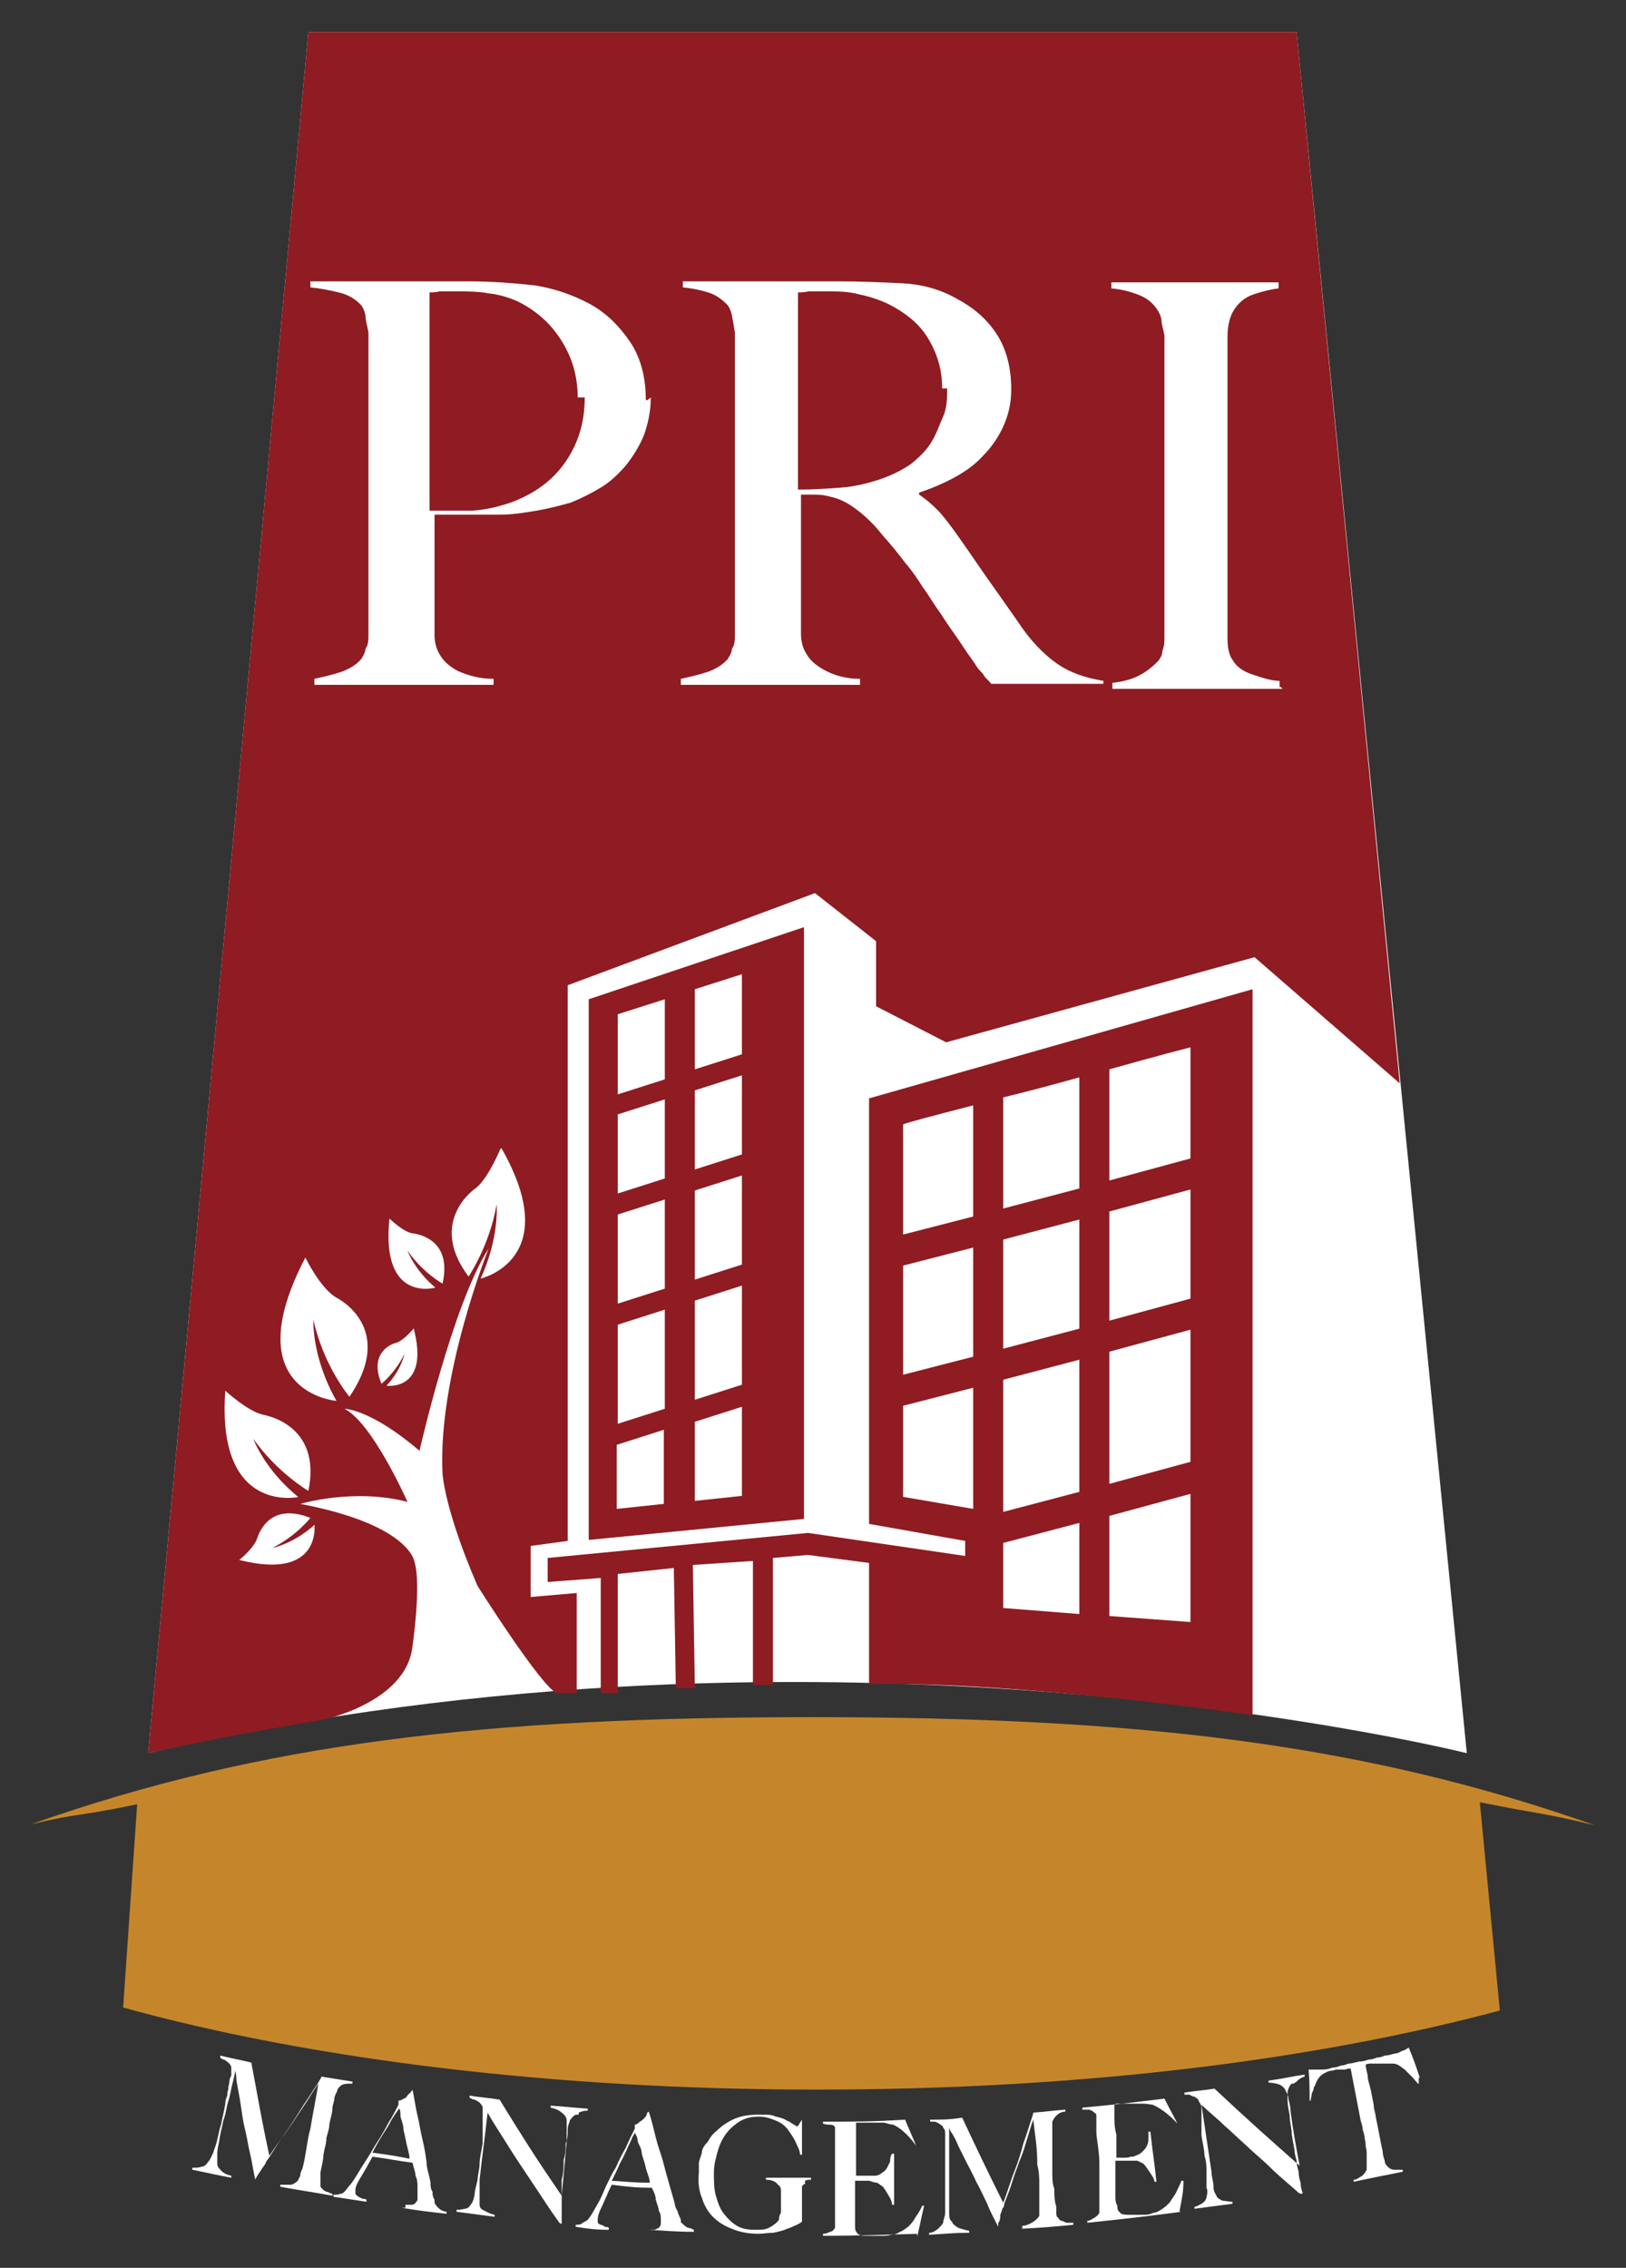 <?xml version="1.0" encoding="UTF-8"?>
<svg xmlns="http://www.w3.org/2000/svg" version="1.1" viewBox="0 0 162.4 226.5">
  <rect x="0" y="0" width="162.4" height="226.5" fill="#333333" stroke="none"/>
  <defs>
    <style>
      .cls-1 {
        fill: #8e1c22;
      }

      .cls-2 {
        fill: #fff;
      }

      .cls-3 {
        fill: #c5862b;
      }
    </style>
  </defs>
  <!-- Generator: Adobe Illustrator 28.7.1, SVG Export Plug-In . SVG Version: 1.2.0 Build 142)  -->
  <g>
    <g id="Layer_2">
      <path class="cls-2" d="M129.5,3.2l17,171.9s-63.7-16-131.7,0L30.8,3.2h98.7Z"/>
    </g>
    <g id="Layer_1">
      <g id="Layer_1-2" data-name="Layer_1">
        <g id="Layer_2-2" data-name="Layer_2">
          <g>
            <path class="cls-3" d="M159.3,182.3c-23.2-8.2-45.9-10.8-78.2-10.8s-54.8,2.5-78,10.7c5.1-1.2,4.4-.7,10.6-2l-1.4,20.3h0c18.4,5.1,42.7,8.2,69.3,8.2s49.9-3,68.2-7.9h0l-2-20.8c6.5,1.3,5.6.9,11.5,2.3Z"/>
            <path class="cls-1" d="M80.3,92.5v59.2l-21.5,2.1v-54l21.5-7.2h0ZM66.4,119.8l-4.7,1.5v8.9l4.7-1.5s0-8.9,0-8.9ZM66.4,99.8l-4.7,1.5v8l4.7-1.5v-8ZM66.4,109.8l-4.7,1.5v7.9l4.7-1.5v-7.9ZM74.1,105.3v-8l-4.7,1.5v8l4.7-1.5ZM69.4,116.8l4.7-1.5v-7.9l-4.7,1.5v7.9ZM69.4,139.8l4.7-1.5v-9.9l-4.7,1.5v9.9ZM66.4,130.8l-4.7,1.5v9.9l4.7-1.5v-9.9ZM69.4,118.9v8.9l4.7-1.5v-8.9l-4.7,1.5ZM69.4,149.9l4.7-.5v-8.9l-4.7,1.5v8h0ZM61.6,144.3v6.4l4.7-.5v-7.4s-4.7,1.5-4.7,1.5Z"/>
            <path class="cls-1" d="M86.8,109.7l38.3-10.9v72.5s-23.3-3.4-38.3-3.1v-12.1l-6.1-.8-3.5.3v12.7h-2v-12.4l-6,.4.2,12.3h-1.9l-.2-12-5.6.6v11.9h-1.7c0,.1,0-11.5,0-11.5l-5.3.4v-2.4l26-2.5,15.7,2.3v-1.5l-9.6-1.7v-42.5h0ZM97.2,110.4c-3.9,1-6.9,1.8-7,1.9v11l7-1.8v-11.1ZM107.8,118.7v-11.1c-2.5.7-5.1,1.4-7.6,2v11.1l7.6-2ZM97.2,124.6l-7,1.8v10.9l7-1.8v-10.9ZM110.8,148.2l8.1-2.2v-13.2l-8.1,2.2v13.2ZM90.2,140.4v9.1l7,1.2v-12.1l-7,1.8ZM118.9,115.7v-11.1s-3.5.9-8.1,2.2v11.1l8.1-2.2ZM110.8,131.9l8.1-2.2v-10.9l-8.1,2.2v10.9ZM100.2,134.7l7.6-2v-10.9l-7.6,2v10.9ZM110.8,161.4l8.1.6v-12.8l-8.1,2.2v10.1h0ZM100.2,151l7.6-2v-13.2l-7.6,2v13.2ZM100.2,154.1v6.5l7.6.6v-9.1l-7.6,2Z"/>
            <path class="cls-1" d="M139.8,108.2l-14.5-12.6-30.8,8.5-7-3.6v-6.5l-6.1-4.8-24.7,9.2v55.5l-3.7.5v5.1l4.6-.4v10h-2c-1.6-.7-7.9-10.7-7.9-10.7-3.3-7.6-3.5-11.2-3.5-11.2-.5-9.8,4.6-22.5,4.6-22.5-3.6,5.6-6.9,20.2-6.9,20.2-4.9-4.2-7.5-4.2-7.5-4.2,2.8,1.4,6.3,9.3,6.3,9.3-5.4-1.4-10.7.2-10.7.2,11,2.1,11.4,5.8,11.4,5.8.7,2.3-.2,8.4-.2,8.4-.6,5.7-9.1,7.4-9.1,7.4-9.8,1.6-17.3,3.3-17.3,3.3L30.8,3.2h98.7l10.3,105ZM31.4,152.3c-2.1,1.9-4.2,2.3-4.2,2.3,2.4-1.2,3.8-3,3.8-3-3.8-1.5-5,1.1-5.3,2-.3,1-1.8,2.2-1.8,2.2,8.3,2.1,7.5-3.6,7.5-3.6h0ZM41.3,132.7s-1,1.2-1.7,1.4c-.8.2-2.7,1.2-1.5,4.1,0,0,1.4-1.1,2.3-3,0,0-.3,1.6-1.8,3.2,0,0,4.4.6,2.7-5.8h0ZM50,114.7s-1.2,2.9-2.4,3.9c-1.3.9-4.4,4.1-.8,8.9,0,0,2.1-3.1,2.8-7.2,0,0,.3,3.3-1.6,7.4,0,0,8.4-1.9,2.1-13h0ZM29.9,149.6c-3.5-2.8-4.6-5.9-4.6-5.9,2.4,3.4,5.5,5.2,5.5,5.2,1.2-5.8-3-7.3-4.5-7.6s-3.8-2.4-3.8-2.4c-.9,12.5,7.4,10.6,7.4,10.6h0ZM33.6,139.9c-2.5-4.4-2.3-8.1-2.3-8.1,1,4.6,3.6,7.7,3.6,7.7,4.1-6,.2-9.1-1.3-9.9-1.6-.9-3.1-4-3.1-4-7,13.4,3,14.3,3,14.3h0ZM43.6,128.7c-2.2-1.8-2.9-3.8-2.9-3.8,1.5,2.2,3.5,3.3,3.5,3.3.9-4-1.8-4.8-2.8-5-1,0-2.5-1.5-2.5-1.5-.9,8.5,4.6,6.9,4.6,6.9h.1ZM64.5,39.9c0-2.2-.5-4.2-1.6-5.8s-2.4-2.9-4.1-3.8c-1.7-.9-3.5-1.5-5.4-1.8-1.9-.2-4.1-.4-6.6-.4h-15.8v.6c1,.1,2,.3,2.8.5.9.2,1.6.6,2.2,1.2.2.2.4.6.5,1.1,0,.5.2,1.1.3,1.7v30.1c0,.6,0,1.1-.3,1.5,0,.4-.3.8-.4,1-.5.6-1.2,1-2,1.3-.9.3-1.8.5-2.7.7v.6h17.9v-.6c-1.5,0-2.7-.4-3.6-.8-.9-.5-1.4-1-1.7-1.5-.4-.6-.6-1.3-.6-2.1v-12h6.6c1.2,0,2.4-.2,3.6-.4,1.2-.2,2.3-.5,3.4-.8,1-.4,2-.9,3-1.5s1.8-1.4,2.5-2.2c.7-.9,1.3-1.8,1.8-3,.4-1.1.7-2.4.7-3.8l-.4.3h0ZM58.4,39.7c0,2.4-.6,4.5-1.9,6.4-1.3,1.9-3.1,3.2-5.5,4.1-1.2.4-2.4.7-3.8.8h-4.3v-21.8c.3,0,.6,0,1-.1h1.8c.8,0,2.1,0,3.1.2,1,.1,2,.4,2.9.8,1.8.9,3.2,2.1,4.3,3.8s1.7,3.6,1.7,5.8h.7ZM110.2,68.6v-.6c-1.8-.3-3.3-.8-4.6-1.7-1.3-.9-2.7-2.3-4-4.3-.9-1.3-1.9-2.7-3.1-4.4-1.1-1.6-2.2-3.2-3.2-4.6-.6-.8-1.1-1.5-1.7-2.1s-1.2-1.1-1.8-1.5v-.2c1.2-.4,2.4-.9,3.5-1.5s2.1-1.3,2.9-2.2c.8-.8,1.5-1.8,2-2.9.5-1.1.8-2.3.8-3.7,0-2.2-.5-4.1-1.5-5.6s-2.3-2.6-4-3.5c-1.6-.9-3.4-1.4-5.3-1.5s-4.2-.2-6.7-.2h-15.3v.6c1,.1,1.9.3,2.5.5.7.2,1.3.6,1.9,1.2.2.2.4.6.5,1.1s.2,1.1.3,1.7v30.1c0,.6,0,1.1-.3,1.5,0,.4-.3.8-.4,1-.5.6-1.2,1-2,1.3-.9.3-1.8.5-2.7.7v.6h17.9v-.6c-1.5,0-2.7-.4-3.6-.9s-1.4-1-1.7-1.5c-.4-.6-.6-1.3-.6-2.1v-13.9h1.3c.3,0,.9,0,1.6.2,1,.2,1.9.7,2.8,1.4s1.7,1.5,2.4,2.4c.9,1,1.7,2,2.3,2.8.7.8,1.3,1.7,1.8,2.5.6.8,1.1,1.7,1.7,2.5.5.8,1.2,1.8,1.9,2.8.6.9,1,1.5,1.3,1.9s.5.8.7,1,.4.4.5.6.4.4.7.8h11.5l-.2.3h-.1ZM94.6,38.7c0,1,0,2-.4,2.9s-.7,1.8-1.2,2.6-1.2,1.5-2.1,2.2c-.9.6-1.9,1.1-3.1,1.5s-2.5.7-3.8.8-2.8.2-4.3.2v-19.7c.3,0,.6,0,1.1-.1h1.9c.8,0,2.1,0,3.1.3,1,.2,1.9.5,2.8.9,1.8.9,3.2,2,4.1,3.5s1.4,3.1,1.4,5h.5ZM127.8,68.6v-.6c-.8,0-1.7-.3-2.6-.6-1-.3-1.7-.8-2.1-1.5-.3-.4-.5-1.1-.5-2.1v-30.2c0-1,.2-1.8.5-2.4.5-.9,1.2-1.5,2.1-1.8s1.7-.5,2.5-.6v-.6h-16.7v.6c1,.1,1.8.3,2.6.6.8.3,1.4.7,1.9,1.4.2.3.4.6.5,1.1,0,.5.2,1,.3,1.6v30c0,.6,0,1-.2,1.5,0,.4-.2.7-.4,1-.6.6-1.2,1.1-2,1.5s-1.7.6-2.6.7v.6h17l-.2-.2h-.1Z"/>
            <g>
              <path class="cls-2" d="M28,218.4v-.2h1.1c.3-.1.6-.3.7-.5,0-.1.2-.3.2-.5s.1-.4.2-.6c.2-.7.3-1.4.4-2s.2-1.3.4-2c.3-1.8.5-2.7.8-4.5-.5.7-.9,1.4-1.3,2s-.8,1.2-1.2,1.8c-.4.6-.8,1.2-1.2,1.7-.4.6-.8,1.2-1.3,2,0,0-.2.2-.3.5-.1.2-.3.4-.4.6-.1.2-.3.4-.4.6-.1.2-.2.3-.2.4h0c-.2-.8-.3-1.7-.5-2.5s-.3-1.6-.5-2.4c-.2-.8-.3-1.5-.4-2.2s-.2-1.3-.3-1.8c-.1-.5-.2-1-.2-1.3s-.1-.6-.1-.7c-.1.7-.3,1.3-.4,1.8s-.2,1-.4,1.6c-.1.5-.2,1.1-.4,1.6-.1.6-.3,1.2-.4,2-.1.5-.2.9-.2,1.3v1c0,.3.2.5.4.7.2.2.5.4,1,.5v.2c-1.6-.3-2.4-.5-3.9-.8v-.2c.4,0,.7,0,.9-.1.3,0,.5-.2.7-.5.2-.2.3-.5.5-.9.1-.4.3-.8.4-1.3.1-.4.2-1,.4-1.6.1-.6.3-1.3.4-2,0-.3.1-.6.2-.8,0-.2,0-.4.1-.6,0-.2,0-.4.1-.6,0-.2,0-.5.2-.8v-.8c0-.2-.2-.4-.3-.5-.1-.1-.3-.2-.4-.3-.2,0-.3-.1-.4-.2v-.2c1.2.3,1.9.4,3.1.7.7,3.7,1,5.6,1.8,9.3.6-.9,1.3-1.8,1.9-2.7s1.1-1.7,1.6-2.5c.5-.7.9-1.4,1.2-1.8.3-.5.5-.8.5-.9,1.2.2,1.9.3,3.1.5v.2c-.4,0-.7,0-1,.1-.2.1-.4.3-.5.5,0,.2-.2.4-.3.8,0,.4-.2.7-.2,1.1s-.2,1-.3,1.5c0,.5-.2,1-.3,1.4,0,.6-.2,1.1-.3,1.7,0,.6-.2,1.2-.3,1.8v1.3s0,.2.2.3c0,.1.2.2.4.3.2,0,.4.2.6.2v.2c-2.1-.4-3.1-.5-5.2-.9h0Z"/>
              <path class="cls-2" d="M40.5,220.4v-.2h.6s.3,0,.4-.2c0,0,.2-.2.2-.3v-1.3c0-.3,0-.7-.2-1.1,0-.4-.2-.8-.3-1.3-1.6-.2-2.4-.4-4-.6-.2.4-.4.7-.6,1.1-.2.3-.4.7-.6,1-.3.5-.5.9-.5,1.2v.4c0,.1.2.2.3.3,0,0,.2.1.4.2,0,0,.3,0,.4.1v.2c-1.3-.2-2-.3-3.3-.5v-.2c.3,0,.5,0,.7-.1.2,0,.3-.1.4-.2,0,0,.2-.2.4-.5.2-.2.5-.6.8-1.1s.6-1,1-1.6.7-1.2,1.1-1.8c.4-.6.8-1.3,1.1-1.9.4-.6.7-1.2,1-1.8v-.4c.2,0,.4-.1.5-.2.2,0,.3-.2.4-.3,0-.1.2-.2.3-.3,0-.1.2-.2.2-.3h0c.2.9.3,1.8.5,2.6s.3,1.6.5,2.4c.2.8.3,1.5.4,2.2,0,.7.3,1.4.4,2.1,0,.3,0,.6.2.9,0,.2,0,.5.2.8v.2c0,.1,0,.2.2.4,0,.1.2.2.4.4.2.1.4.2.6.2v.2c-1.8-.2-2.7-.3-4.5-.6h.4ZM39.9,210.5c0,.1-.2.3-.4.6s-.4.6-.6,1c-.2.4-.5.8-.8,1.3s-.6,1-.9,1.6c1.5.2,2.2.3,3.7.6,0-.5-.2-1-.3-1.5s-.2-1-.3-1.4c0-.5-.2-.9-.3-1.3,0-.4,0-.7-.2-.9h0Z"/>
              <path class="cls-2" d="M57.5,211.2c-.2.1-.4.3-.6.6,0,.2-.2.4-.2.9s0,.9-.2,1.4c0,.5,0,1-.2,1.6,0,.6,0,1.3-.2,2v4.3h0c0,0,0,.1,0,.1,0,0-.2,0-.3-.2-.8-1.1-1.5-2.2-2.1-3.1-.6-.9-1.2-1.8-1.8-2.7s-1.1-1.7-1.6-2.5-1.1-1.7-1.6-2.6c-.3,2.7-.5,4-.8,6.7v2.5c0,.3.2.5.5.6.2.1.5.3,1,.4v.2c-1.5-.2-2.3-.3-3.8-.5v-.2c.2,0,.5,0,.8-.1.3,0,.5-.2.6-.4.2-.2.3-.5.4-1,0-.4.2-1,.3-1.5,0-.5.2-1,.2-1.6s.2-1.3.3-2v-3.6c0-.2-.2-.4-.3-.5s-.3-.2-.5-.3c-.2,0-.3-.1-.5-.2v-.2c1.2.2,1.8.2,3,.4,2.4,3.9,3.6,5.8,6.2,9.6.2-2.2.3-3.3.5-5.4v-2.1c0-.3-.2-.6-.5-.8-.2-.2-.6-.4-1.1-.5v-.2c1.5.1,2.2.2,3.7.3v.2c-.4,0-.7.1-.9.2v.2h-.3Z"/>
              <path class="cls-2" d="M64.8,222.9v-.2h.6s.2-.1.4-.2c0,0,.2-.2.2-.4v-.5c0-.2,0-.5-.2-.8,0-.3-.2-.7-.3-1.1,0-.4-.2-.8-.4-1.2-1.6,0-2.4-.1-4-.3-.2.4-.4.8-.5,1.1-.2.4-.3.7-.5,1.1-.3.6-.4,1-.4,1.2v.4s.2.2.3.2.3.1.4.2c0,0,.3,0,.4.1v.2c-1.3,0-2-.1-3.3-.3v-.2c.3,0,.5,0,.7-.2.2-.1.3-.2.4-.2,0,0,.2-.2.4-.5s.4-.7.7-1.2.5-1,.8-1.7c.3-.6.6-1.3,1-1.9.3-.7.6-1.3,1-2,.3-.7.6-1.3.9-1.9v-.4c.2,0,.4-.2.5-.3.2-.1.3-.2.4-.3s.2-.2.3-.4c0-.1,0-.2.2-.3h0c.3.9.5,1.8.7,2.6s.5,1.6.7,2.3c.2.8.4,1.5.6,2.2s.4,1.4.6,2.1c0,.3.2.6.3.8,0,.2.2.5.3.8v.2c0,.1.2.2.3.3,0,.1.3.2.4.3.2,0,.4.1.6.2v.2c-1.8,0-2.7-.1-4.5-.2v.2h0ZM63.4,213c0,.1-.2.3-.3.6s-.3.6-.5,1.1c-.2.4-.4.9-.7,1.4-.2.5-.5,1.1-.8,1.7,1.5.1,2.3.2,3.8.2,0-.5-.3-1-.4-1.5s-.3-1-.4-1.4c0-.5-.3-.9-.4-1.2,0-.4-.2-.7-.3-.9h0Z"/>
              <path class="cls-2" d="M80.5,218.1c-.2,0-.4.2-.4.3v3.5s-.3.2-.5.3c-.3.1-.6.3-1,.4-.4.2-.9.3-1.4.4-.5,0-1,.1-1.5.1-1,0-1.9-.2-2.6-.5-.8-.3-1.4-.7-1.9-1.2s-.9-1.2-1.1-1.9c-.3-.7-.4-1.6-.3-2.5v-.9c0-.3.2-.7.3-1.1,0-.4.3-.8.6-1.1.2-.4.5-.8.9-1.1.5-.5,1.1-.9,1.8-1.2.7-.3,1.5-.4,2.5-.4s1.1,0,1.6.2c.5.1.8.2,1.1.4.3.1.5.3.7.4.2.1.3.2.3.2l.2-.2c0-.1.2-.3.3-.5h0v3.5h-.2c0-.5-.3-.9-.5-1.4-.2-.4-.5-.8-.7-1.1-.3-.4-.7-.7-1.2-.9s-1-.4-1.7-.4-1.2.1-1.8.4c-.5.3-1,.7-1.4,1.2s-.7,1.1-.9,1.8c-.2.7-.4,1.4-.4,2.2s0,1.6.2,2.3.4,1.3.8,1.8.8.9,1.3,1.2,1.1.4,1.8.4,1,0,1.4-.2.8-.5,1-.8c0-.1,0-.4.2-.7v-2.1c0-.3,0-.5-.3-.7-.2-.3-.6-.5-1.2-.5v-.2h4.5v.2c-.2,0-.4,0-.6.1v.3h0Z"/>
              <path class="cls-2" d="M91.7,223.1c-3.8.1-5.7.2-9.5.2v-.2c.3,0,.5-.1.7-.2.2,0,.4-.2.5-.4v-10c0-.2-.3-.3-.5-.3s-.4,0-.7-.1v-.2c3.3,0,4.9,0,8.2-.2.4,1,.7,1.6,1.1,2.6h0c-.8-1.1-1.6-1.8-2.3-2.1-.2,0-.5-.1-.9-.2h-2.8v5.3h1.9c.3,0,.6-.2.7-.3.2-.1.4-.3.5-.5l.3-.6c0-.2,0-.5.2-.8h.2v5.1h-.2c0-.3-.2-.7-.4-1-.2-.4-.4-.6-.5-.8-.2-.1-.4-.3-.6-.4-.2,0-.5-.1-.8-.2h-1.4v4.5c0,.3,0,.5.2.7,0,.1.3.3.7.3h1.8c.3,0,.6,0,.9-.1.3,0,.6-.1.9-.3.3-.1.5-.3.8-.5.2-.2.5-.5.7-.9.2-.3.5-.7.7-1.2h.2c-.3,1.2-.4,1.9-.7,3.1v-.3h.1Z"/>
              <path class="cls-2" d="M102.1,222.5v-.2c.4,0,.8-.2,1.1-.4.3-.2.5-.4.6-.6v-3.1c0-.6,0-1.3-.2-2,0-1.8-.2-2.7-.4-4.5-.3.8-.5,1.6-.7,2.2-.2.7-.4,1.3-.7,2-.2.6-.5,1.3-.7,2s-.5,1.4-.8,2.2c0,.1,0,.3-.2.5,0,.2-.2.5-.2.7s0,.5-.2.7v.4h0c-.4-.8-.8-1.5-1.1-2.3-.4-.8-.7-1.5-1.1-2.2-.3-.7-.7-1.4-1-2l-.8-1.6c-.2-.5-.4-.9-.6-1.2s-.3-.5-.3-.7v8.6c0,.4,0,.7.3.9,0,.2.3.4.6.6.3.1.6.2,1.1.3v.2c-1.6,0-2.4.1-4,.2v-.2c.4,0,.6-.2.9-.4.2-.2.4-.4.5-.6,0-.3.2-.6.2-1v-7.8c0-.3,0-.5-.2-.7,0-.2-.3-.3-.4-.4-.2-.1-.3-.2-.5-.2h-.4v-.2c1.3,0,1.9,0,3.2-.2,1.6,3.4,2.4,5.1,4.1,8.5.4-1,.7-2.1,1.1-3.1s.7-2,.9-2.8c.3-.8.5-1.5.7-2.1s.3-.9.3-1c1.3-.1,1.9-.2,3.2-.3v.2c-.4,0-.7.2-.9.4-.2.2-.3.4-.4.6v5c0,.6,0,1.2.2,1.7,0,.6,0,1.2.2,1.8v.6c0,.2,0,.4.2.5h0c0,.1.2.3.3.3s.3.1.5.2h.7v.2c-2.1.2-3.2.3-5.3.4h.2Z"/>
              <path class="cls-2" d="M118,220.9c-3.8.5-5.6.7-9.4,1.1v-.2c.3,0,.5-.2.7-.3s.4-.3.5-.5v-4.9c0-1.2-.2-1.9-.3-3.1v-1.7c0-.1,0-.2-.2-.3-.2-.2-.3-.2-.5-.3h-.7v-.2c3.3-.3,4.9-.5,8.2-.9.5,1,.8,1.5,1.3,2.5h0c-.9-1-1.8-1.6-2.5-1.9-.2,0-.5-.1-1-.1h-2.3c-.2,0-.5,0-.5.1v1.1c0,.5,0,1.2.2,1.9v2.3h.8c.2,0,.4,0,.6-.1.2,0,.4,0,.5-.1.3-.1.5-.2.7-.4s.3-.3.4-.5.2-.4.2-.7v-.8h.2c.2,2,.4,3,.6,5h-.2c0-.3-.3-.7-.5-1s-.4-.6-.6-.8c-.2-.1-.4-.2-.6-.3h-2.2v3.5c0,.3,0,.7.2,1,0,.3,0,.5.3.7,0,.1.3.2.7.2h1.8c.3,0,.6-.1.8-.2.3,0,.6-.2.9-.4s.5-.4.7-.6c.2-.3.4-.6.6-.9.2-.4.4-.8.6-1.3h.2c0,1.3-.2,1.9-.4,3.1h.2Z"/>
              <path class="cls-2" d="M129,208.1c-.2.2-.3.4-.4.8v.9c0,.4.1.9.2,1.4,0,.5.1,1,.2,1.6,0,.6.2,1.3.3,2,0,.3.1.6.2,1,0,.4.1.7.2,1.1,0,.4.1.8.2,1.1,0,.4.1.7.2,1h0c0,0,0,.1-.1.1-.1,0-.2,0-.3-.1-1-.9-2-1.7-2.8-2.5s-1.7-1.5-2.4-2.2c-.8-.7-1.5-1.4-2.2-2-.7-.7-1.5-1.3-2.3-2.1.4,2.7.6,4,1,6.7,0,.5.2,1,.2,1.5s.2.7.3.9c0,.2.4.4.6.5.3,0,.6.1,1,.1v.2c-1.5.2-2.3.3-3.8.5v-.2c.2,0,.5-.2.7-.3s.4-.3.5-.6c0-.2.2-.6,0-1v-1.6c0-.5,0-1-.2-1.6,0-.6-.2-1.3-.3-2v-2.8c0-.3-.2-.5-.3-.7,0-.2-.3-.3-.4-.4-.2,0-.3-.1-.5-.2h-.5v-.2c1.2-.2,1.8-.2,3-.4,3.3,3.1,5,4.6,8.5,7.7-.4-2.2-.6-3.2-.9-5.4,0-.4-.1-.8-.2-1.2,0-.4-.2-.7-.3-.9-.1-.3-.4-.5-.6-.6-.3-.1-.7-.2-1.1-.2v-.2c1.5-.2,2.2-.4,3.6-.6v.2c-.4.1-.6.3-.8.5l-.3.2h-.2Z"/>
              <path class="cls-2" d="M141.6,208.1c-.1-.2-.3-.3-.4-.5l-.5-.5-.4-.4c-.1-.1-.3-.2-.4-.3-.3-.2-.5-.3-.8-.3h-2.2c-.1,0-.3,0-.5.1,0,.3.1.6.2,1.1,0,.5.2.9.3,1.4s.2,1,.3,1.5c0,.5.2.9.2,1.2.3,1.4.4,2.1.7,3.5,0,.3.1.6.2.9,0,.3.2.5.3.6.2.2.4.3.7.3h.8v.2c-2,.4-3,.6-4.9,1v-.2c.3,0,.5-.2.7-.3s.4-.3.6-.7v-1.7c0-.1,0-.3-.1-.6,0-.2,0-.5-.1-.8,0-.3-.1-.6-.2-.9,0-.3-.1-.6-.2-.9-.4-2.1-.6-3.1-1-5.2-.2,0-.4,0-.5.1h-.8c-.1,0-.3,0-.5.1-.4,0-.7.2-.9.3s-.4.3-.6.6c0,0-.1.2-.2.4,0,.2-.2.3-.2.5s-.2.4-.2.6-.1.4-.1.6h-.1c0-1.2,0-1.8-.1-3.1h1.4c.4,0,.7-.1,1-.2.3,0,.6-.1.8-.2.3,0,.5-.1.8-.2.3,0,.6-.1,1-.2.4,0,.7-.1,1-.2.3,0,.6-.1.8-.2.3,0,.6-.1.8-.2.3,0,.6-.1,1-.2.3,0,.6-.2.8-.3.2,0,.4-.2.6-.3.5,1.2.7,1.8,1.1,3h-.1v.6h-.1Z"/>
            </g>
          </g>
        </g>
      </g>
    </g>
  </g>
</svg>